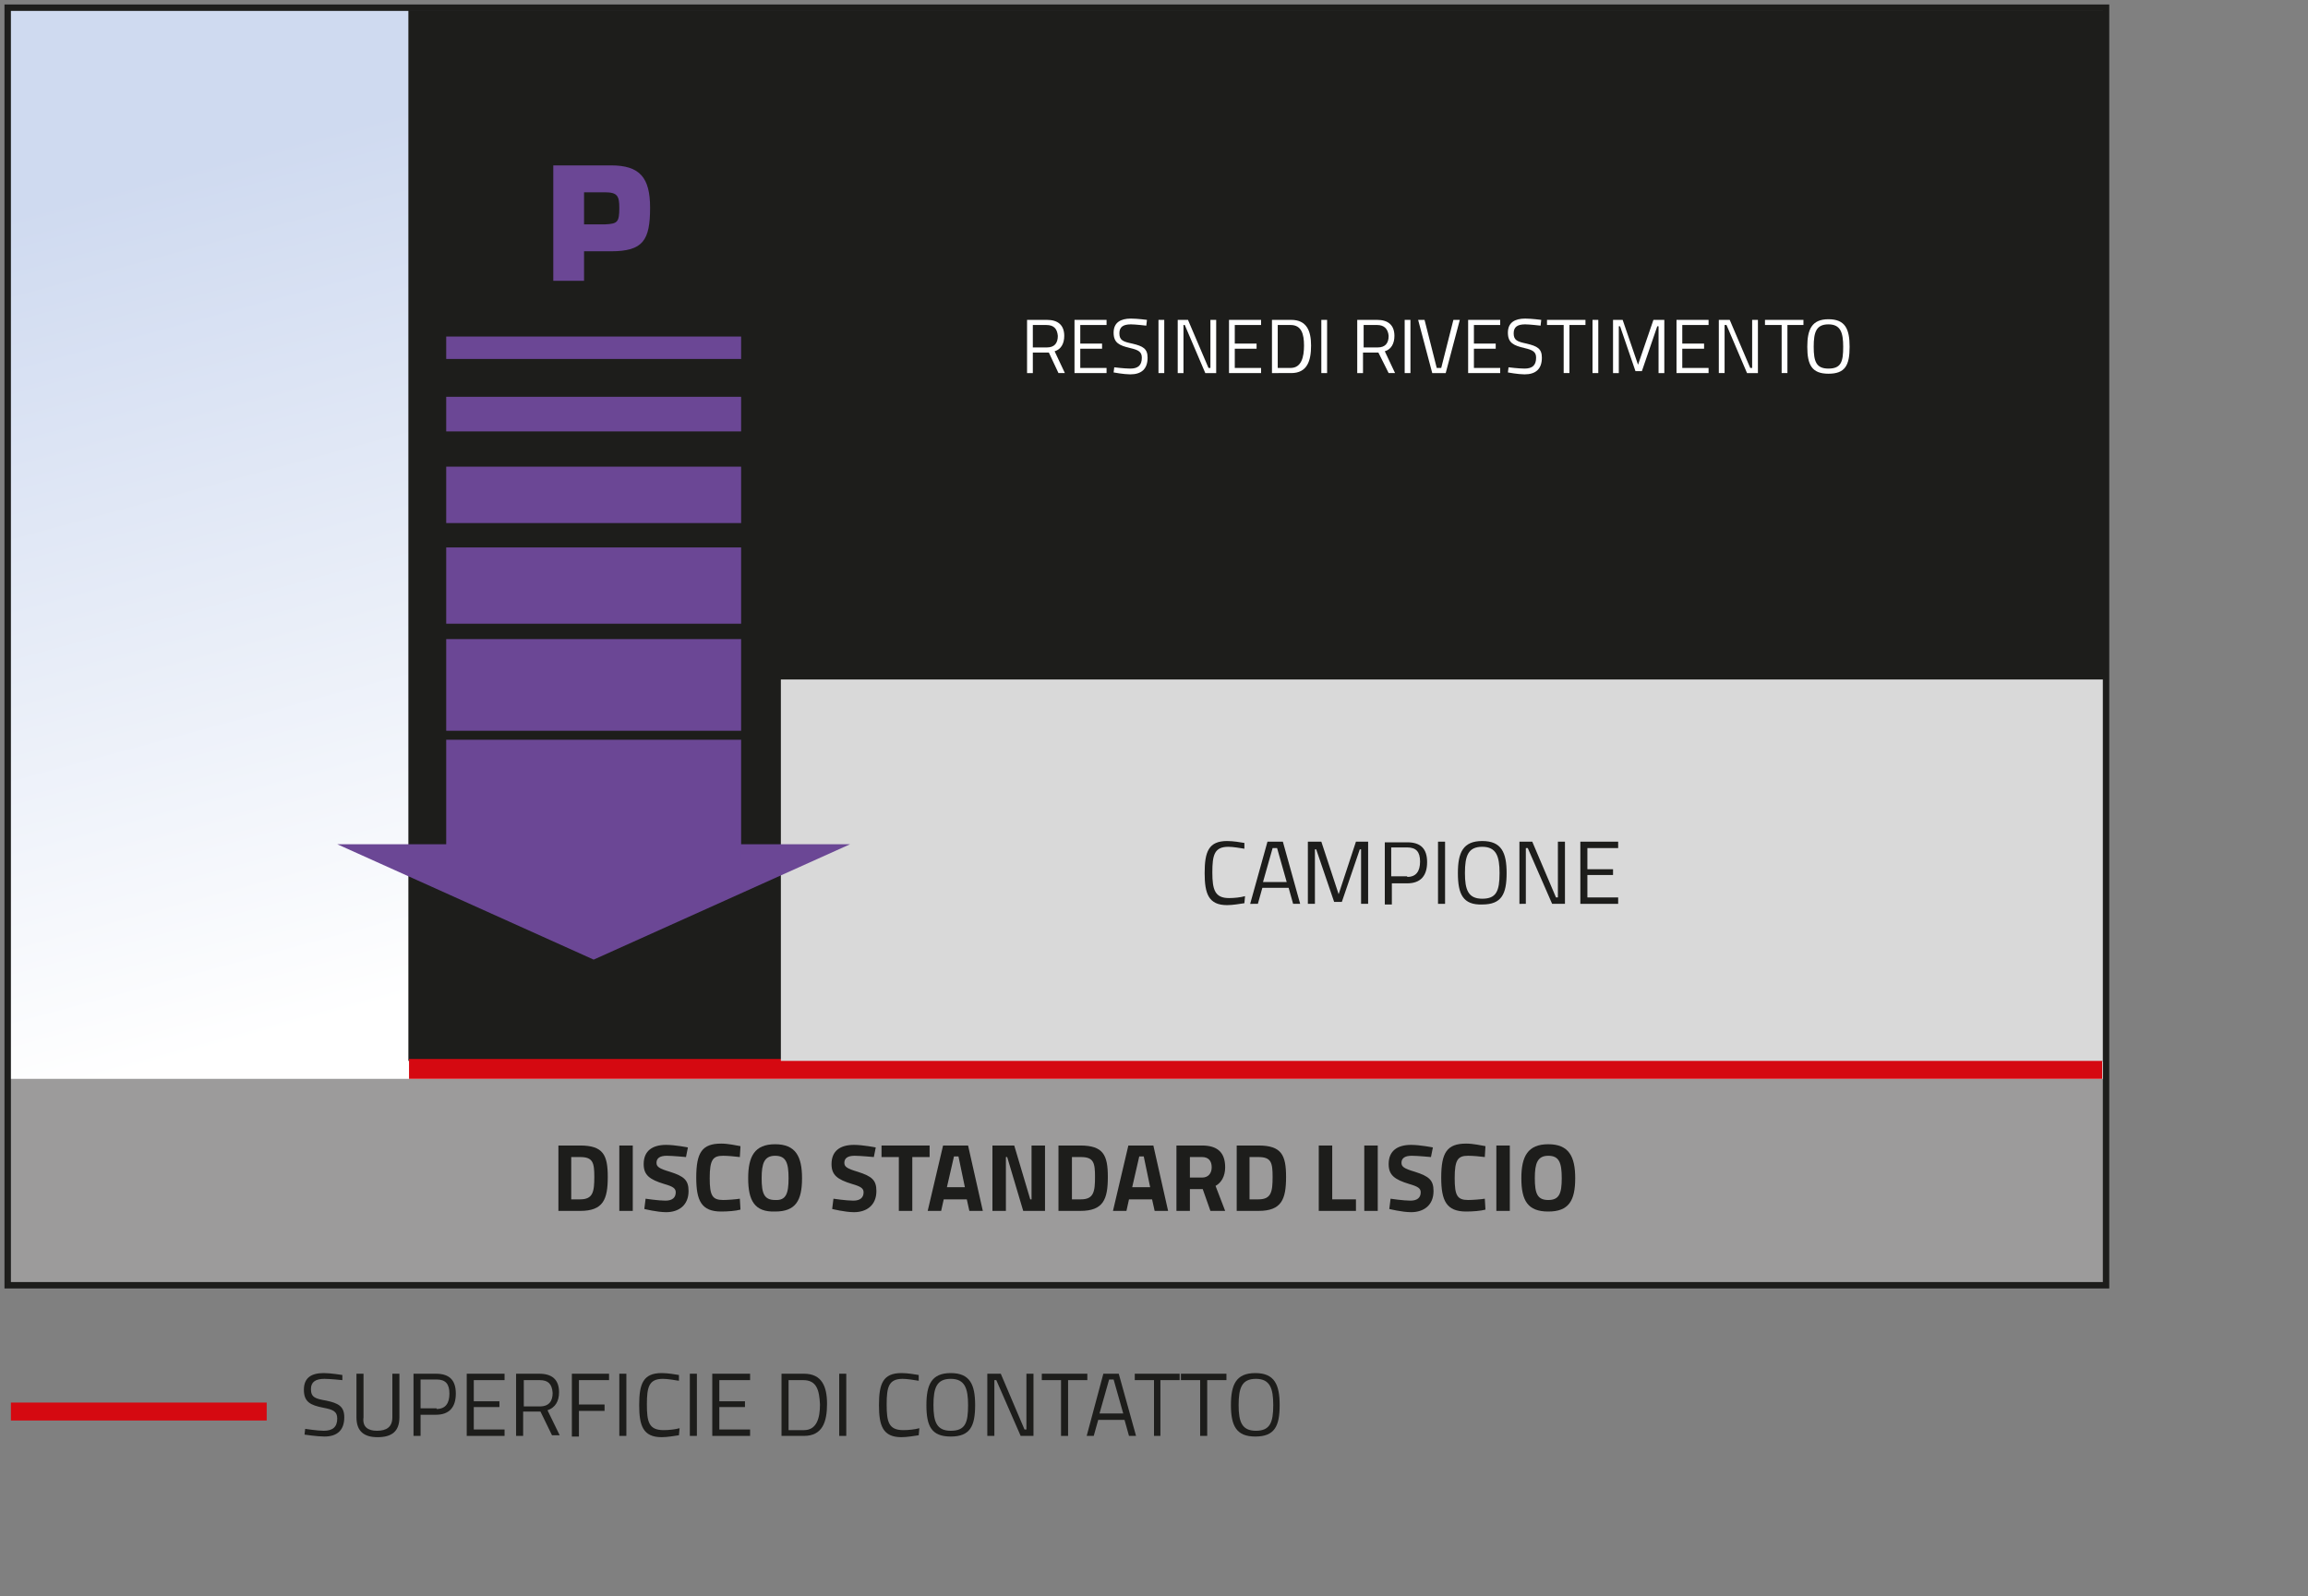 <?xml version="1.0" encoding="utf-8"?>
<!-- Generator: Adobe Illustrator 27.3.1, SVG Export Plug-In . SVG Version: 6.00 Build 0)  -->
<svg version="1.1" id="Calque_1" xmlns="http://www.w3.org/2000/svg" xmlns:xlink="http://www.w3.org/1999/xlink" x="0px" y="0px"
	 viewBox="0 0 360 249" style="enable-background:new 0 0 360 249;" xml:space="preserve">
<rect x="0" y="0" width="360" height="249" fill="#808080" stroke="none"/>
<style type="text/css">
	.st0{fill:url(#SVGID_1_);}
	.st1{fill:#9C9B9B;}
	.st2{fill:#D50911;}
	.st3{fill:#1D1D1B;}
	.st4{fill:#D9D9D9;}
	.st5{fill:#6B4795;}
	.st6{fill:none;stroke:#1D1D1B;}
	.st7{fill:#FFFFFF;}
</style>
<g>
	
		<linearGradient id="SVGID_1_" gradientUnits="userSpaceOnUse" x1="136.715" y1="252.558" x2="173.785" y2="115.489" gradientTransform="matrix(1 0 0 -1 0 249.276)">
		<stop  offset="0" style="stop-color:#CFDAF0"/>
		<stop  offset="0.949" style="stop-color:#FFFFFF"/>
	</linearGradient>
	<rect x="1.2" y="1.1" class="st0" width="327.3" height="199.3"/>
	<rect x="1.1" y="168.3" class="st1" width="327.7" height="32.2"/>
	<rect x="1.7" y="218.8" class="st2" width="39.9" height="2.8"/>
	<rect x="63.7" y="1.6" class="st3" width="264.7" height="163.9"/>
	<rect x="63.8" y="165.2" class="st2" width="264.1" height="3.1"/>
	<rect x="121.8" y="106" class="st4" width="206.7" height="59.5"/>
	<g>
		<g>
			<path class="st5" d="M86.3,43.8v-18h9c4.5,0,6.1,1.9,6.1,6.6c0,5.1-1.1,6.8-6.1,6.8h-4.2v4.6C91.1,43.8,86.3,43.8,86.3,43.8z
				 M94.4,35c1.9-0.1,2.2-0.3,2.2-2.6c0-1.8-0.3-2.4-2.2-2.4h-3.3v5H94.4z"/>
		</g>
	</g>
	<rect x="1.2" y="1.2" class="st6" width="327.3" height="199.3"/>
	<polygon class="st5" points="132.6,131.7 92.6,149.7 52.6,131.7 	"/>
	<rect x="69.6" y="115.4" class="st5" width="46" height="18.7"/>
	<rect x="69.6" y="99.7" class="st5" width="46" height="14.3"/>
	<rect x="69.6" y="85.4" class="st5" width="46" height="11.9"/>
	<rect x="69.6" y="72.8" class="st5" width="46" height="8.8"/>
	<rect x="69.6" y="61.9" class="st5" width="46" height="5.4"/>
	<rect x="69.6" y="52.5" class="st5" width="46" height="3.5"/>
</g>
<g>
	<path class="st7" d="M161.1,55v3.2h-0.9v-8.3h3.1c1.7,0,2.7,0.8,2.7,2.5c0,1.2-0.5,2.1-1.5,2.4l1.6,3.4h-1l-1.5-3.2H161.1z
		 M163.2,50.7h-2.1v3.5h2.2c1.2,0,1.7-0.7,1.7-1.8C164.9,51.3,164.4,50.7,163.2,50.7z"/>
	<path class="st7" d="M167.6,49.9h5v0.8h-4.1v2.9h3.4v0.8h-3.4v3h4.1v0.8h-5V49.9z"/>
	<path class="st7" d="M178.8,50.8c0,0-1.7-0.2-2.4-0.2c-1.2,0-1.8,0.4-1.8,1.4c0,1.1,0.6,1.3,2,1.6c1.7,0.4,2.4,0.8,2.4,2.2
		c0,1.8-1,2.6-2.7,2.6c-1,0-2.6-0.3-2.6-0.3l0.1-0.8c0,0,1.6,0.2,2.5,0.2c1.2,0,1.8-0.5,1.8-1.7c0-0.9-0.5-1.2-1.8-1.5
		c-1.7-0.4-2.6-0.8-2.6-2.4c0-1.6,1.1-2.2,2.7-2.2c1,0,2.5,0.2,2.5,0.2L178.8,50.8z"/>
	<path class="st7" d="M180.7,49.9h0.9v8.3h-0.9V49.9z"/>
	<path class="st7" d="M183.6,49.9h1.7l3.2,7.5h0.3v-7.5h0.9v8.3H188l-3.2-7.5h-0.2v7.5h-0.9V49.9z"/>
	<path class="st7" d="M191.7,49.9h5v0.8h-4.1v2.9h3.4v0.8h-3.4v3h4.1v0.8h-5V49.9z"/>
	<path class="st7" d="M198.4,58.2v-8.3h3c2.4,0,3.1,1.7,3.1,4c0,2.4-0.6,4.3-3.1,4.3H198.4z M201.3,50.7h-2v6.7h2
		c1.7,0,2.1-1.7,2.1-3.5S203,50.7,201.3,50.7z"/>
	<path class="st7" d="M206.1,49.9h0.9v8.3h-0.9V49.9z"/>
	<path class="st7" d="M212.6,55v3.2h-0.9v-8.3h3.1c1.7,0,2.7,0.8,2.7,2.5c0,1.2-0.5,2.1-1.5,2.4l1.6,3.4h-1L215,55H212.6z
		 M214.8,50.7h-2.1v3.5h2.2c1.2,0,1.7-0.7,1.7-1.8C216.5,51.3,215.9,50.7,214.8,50.7z"/>
	<path class="st7" d="M219.1,49.9h0.9v8.3h-0.9V49.9z"/>
	<path class="st7" d="M227.7,49.9l-2.2,8.3h-2.1l-2.2-8.3h1l1.9,7.5h0.7l1.9-7.5H227.7z"/>
	<path class="st7" d="M229,49.9h5v0.8h-4.1v2.9h3.4v0.8h-3.4v3h4.1v0.8h-5V49.9z"/>
	<path class="st7" d="M240.3,50.8c0,0-1.7-0.2-2.4-0.2c-1.2,0-1.8,0.4-1.8,1.4c0,1.1,0.6,1.3,2,1.6c1.7,0.4,2.4,0.8,2.4,2.2
		c0,1.8-1,2.6-2.7,2.6c-1,0-2.6-0.3-2.6-0.3l0.1-0.8c0,0,1.6,0.2,2.5,0.2c1.2,0,1.8-0.5,1.8-1.7c0-0.9-0.5-1.2-1.8-1.5
		c-1.7-0.4-2.6-0.8-2.6-2.4c0-1.6,1.1-2.2,2.7-2.2c1,0,2.5,0.2,2.5,0.2L240.3,50.8z"/>
	<path class="st7" d="M241.3,49.9h6v0.8h-2.5v7.5h-0.9v-7.5h-2.6V49.9z"/>
	<path class="st7" d="M248.4,49.9h0.9v8.3h-0.9V49.9z"/>
	<path class="st7" d="M251.4,49.9h1.7l2.4,7l2.4-7h1.7v8.3h-0.9v-7.3h-0.2l-2.4,7h-1l-2.4-7h-0.2v7.3h-0.9V49.9z"/>
	<path class="st7" d="M261.5,49.9h5v0.8h-4.1v2.9h3.4v0.8h-3.4v3h4.1v0.8h-5V49.9z"/>
	<path class="st7" d="M268.1,49.9h1.7l3.2,7.5h0.3v-7.5h0.9v8.3h-1.7l-3.2-7.5H269v7.5h-0.9V49.9z"/>
	<path class="st7" d="M275.3,49.9h6v0.8h-2.5v7.5h-0.9v-7.5h-2.6V49.9z"/>
	<path class="st7" d="M281.9,54.1c0-2.7,0.7-4.3,3.3-4.3s3.3,1.5,3.3,4.3c0,2.9-0.7,4.2-3.3,4.2C282.6,58.3,281.9,56.9,281.9,54.1z
		 M287.5,54.1c0-2.2-0.4-3.5-2.3-3.5c-1.9,0-2.3,1.2-2.3,3.5c0,2.3,0.4,3.4,2.3,3.4C287.2,57.5,287.5,56.4,287.5,54.1z"/>
</g>
<g>
	<path class="st3" d="M194.1,140.9c-0.7,0.1-1.8,0.3-2.7,0.3c-2.9,0-3.5-1.8-3.5-5c0-3.3,0.6-5,3.5-5c1,0,2.1,0.2,2.7,0.3l0,0.9
		c-0.6-0.1-1.8-0.3-2.5-0.3c-2.2,0-2.5,1.3-2.5,4c0,2.7,0.4,4,2.6,4c0.8,0,1.8-0.1,2.5-0.3L194.1,140.9z"/>
	<path class="st3" d="M197.7,131.3h2.4l2.7,9.7h-1.1l-0.7-2.5h-4.1l-0.7,2.5H195L197.7,131.3z M197,137.6h3.7l-1.5-5.3h-0.7
		L197,137.6z"/>
	<path class="st3" d="M204.2,131.3h1.9l2.7,8.2l2.7-8.2h1.9v9.7h-1.1v-8.5h-0.2l-2.8,8.2h-1.2l-2.8-8.2h-0.2v8.5h-1.1V131.3z"/>
	<path class="st3" d="M217.1,137.8v3.3H216v-9.7h3.5c2.1,0,3.1,1,3.1,3.1c0,2.1-1,3.3-3.1,3.3H217.1z M219.5,136.8
		c1.4,0,2-0.9,2-2.4c0-1.5-0.6-2.2-2-2.2h-2.5v4.5H219.5z"/>
	<path class="st3" d="M224.3,131.3h1.1v9.7h-1.1V131.3z"/>
	<path class="st3" d="M227.4,136.2c0-3.2,0.8-5,3.8-5c3,0,3.8,1.8,3.8,5c0,3.3-0.8,4.9-3.8,4.9C228.2,141.2,227.4,139.5,227.4,136.2
		z M233.9,136.2c0-2.6-0.5-4.1-2.7-4.1c-2.2,0-2.7,1.4-2.7,4.1c0,2.6,0.5,4,2.7,4C233.4,140.2,233.9,139,233.9,136.2z"/>
	<path class="st3" d="M237,131.3h2l3.7,8.7h0.3v-8.7h1.1v9.7h-2l-3.8-8.7h-0.3v8.7H237V131.3z"/>
	<path class="st3" d="M246.5,131.3h5.9v1h-4.8v3.3h4v0.9h-4v3.5h4.8v1h-5.9V131.3z"/>
</g>
<g>
	<path class="st3" d="M53.4,215.3c0,0-1.9-0.2-2.8-0.2c-1.4,0-2.1,0.5-2.1,1.6c0,1.3,0.7,1.5,2.4,1.8c1.9,0.4,2.8,0.9,2.8,2.6
		c0,2.1-1.2,3-3.1,3c-1.1,0-3.1-0.3-3.1-0.3l0.1-0.9c0,0,1.9,0.3,2.9,0.3c1.4,0,2.1-0.6,2.1-1.9c0-1.1-0.6-1.4-2.2-1.7
		c-2-0.4-3-0.9-3-2.8c0-1.9,1.2-2.6,3.1-2.6c1.1,0,2.9,0.3,2.9,0.3L53.4,215.3z"/>
	<path class="st3" d="M58.8,223.2c1.5,0,2.4-0.6,2.4-2.1v-6.8h1.1v6.8c0,2.2-1.2,3.1-3.4,3.1c-2.1,0-3.3-0.9-3.3-3.1v-6.8h1.1v6.8
		C56.5,222.6,57.4,223.2,58.8,223.2z"/>
	<path class="st3" d="M65.6,220.7v3.3h-1.1v-9.7h3.5c2.1,0,3.1,1,3.1,3.1c0,2.1-1,3.3-3.1,3.3H65.6z M68.1,219.8c1.4,0,2-0.9,2-2.4
		c0-1.5-0.6-2.2-2-2.2h-2.5v4.5H68.1z"/>
	<path class="st3" d="M72.8,214.3h5.9v1h-4.8v3.3h4v0.9h-4v3.5h4.8v1h-5.9V214.3z"/>
	<path class="st3" d="M81.6,220.3v3.7h-1.1v-9.7h3.6c2,0,3.1,0.9,3.1,2.9c0,1.4-0.6,2.4-1.8,2.8l1.9,3.9h-1.2l-1.8-3.7H81.6z
		 M84.2,215.3h-2.5v4.1h2.5c1.5,0,2-0.9,2-2.1C86.1,215.9,85.5,215.3,84.2,215.3z"/>
	<path class="st3" d="M89.2,214.3H95v1h-4.7v3.8h4v1h-4v4h-1.1V214.3z"/>
	<path class="st3" d="M96.6,214.3h1.1v9.7h-1.1V214.3z"/>
	<path class="st3" d="M105.9,223.9c-0.7,0.1-1.8,0.3-2.7,0.3c-2.9,0-3.5-1.8-3.5-5c0-3.3,0.6-5,3.5-5c1,0,2.1,0.2,2.7,0.3l0,0.9
		c-0.6-0.1-1.8-0.3-2.5-0.3c-2.2,0-2.5,1.3-2.5,4c0,2.7,0.3,4,2.6,4c0.8,0,1.8-0.1,2.5-0.3L105.9,223.9z"/>
	<path class="st3" d="M107.6,214.3h1.1v9.7h-1.1V214.3z"/>
	<path class="st3" d="M111.1,214.3h5.9v1h-4.8v3.3h4v0.9h-4v3.5h4.8v1h-5.9V214.3z"/>
	<path class="st3" d="M121.9,224v-9.7h3.5c2.8,0,3.6,2,3.6,4.7c0,2.8-0.7,5-3.6,5H121.9z M125.3,215.3H123v7.8h2.4
		c2,0,2.5-1.9,2.5-4C127.8,216.9,127.4,215.3,125.3,215.3z"/>
	<path class="st3" d="M130.9,214.3h1.1v9.7h-1.1V214.3z"/>
	<path class="st3" d="M143.3,223.9c-0.7,0.1-1.8,0.3-2.7,0.3c-2.9,0-3.5-1.8-3.5-5c0-3.3,0.6-5,3.5-5c1,0,2.1,0.2,2.7,0.3l0,0.9
		c-0.6-0.1-1.8-0.3-2.5-0.3c-2.2,0-2.5,1.3-2.5,4c0,2.7,0.3,4,2.6,4c0.8,0,1.8-0.1,2.5-0.3L143.3,223.9z"/>
	<path class="st3" d="M144.5,219.2c0-3.2,0.8-5,3.8-5c3,0,3.8,1.8,3.8,5c0,3.3-0.8,4.9-3.8,4.9C145.3,224.1,144.5,222.5,144.5,219.2
		z M151,219.2c0-2.6-0.5-4.1-2.7-4.1c-2.2,0-2.7,1.4-2.7,4.1c0,2.6,0.5,4,2.7,4C150.6,223.2,151,221.9,151,219.2z"/>
	<path class="st3" d="M154.1,214.3h2l3.7,8.7h0.3v-8.7h1.1v9.7h-2l-3.8-8.7h-0.3v8.7h-1.1V214.3z"/>
	<path class="st3" d="M162.6,214.3h7v1h-3v8.7h-1.1v-8.7h-3V214.3z"/>
	<path class="st3" d="M172.1,214.3h2.4l2.7,9.7h-1.1l-0.7-2.5h-4.1l-0.7,2.5h-1.1L172.1,214.3z M171.5,220.5h3.7l-1.5-5.3h-0.7
		L171.5,220.5z"/>
	<path class="st3" d="M177,214.3h7v1h-3v8.7H180v-8.7h-3V214.3z"/>
	<path class="st3" d="M184.3,214.3h7v1h-3v8.7h-1.1v-8.7h-3V214.3z"/>
	<path class="st3" d="M192,219.2c0-3.2,0.8-5,3.8-5c3,0,3.8,1.8,3.8,5c0,3.3-0.8,4.9-3.8,4.9C192.9,224.1,192,222.5,192,219.2z
		 M198.6,219.2c0-2.6-0.5-4.1-2.7-4.1c-2.2,0-2.7,1.4-2.7,4.1c0,2.6,0.5,4,2.7,4C198.1,223.2,198.6,221.9,198.6,219.2z"/>
</g>
<g>
	<path class="st3" d="M87.1,188.9v-10.2h3.4c3.6,0,4.3,1.5,4.3,4.9c0,3.5-0.7,5.3-4.3,5.3H87.1z M90.5,180.5h-1.4v6.6h1.4
		c2,0,2.2-1.2,2.2-3.5C92.7,181.4,92.5,180.5,90.5,180.5z"/>
	<path class="st3" d="M96.6,178.7h2.1v10.2h-2.1V178.7z"/>
	<path class="st3" d="M107,180.5c0,0-2.1-0.2-3-0.2c-1.1,0-1.6,0.4-1.6,1.1c0,0.6,0.4,0.9,2.1,1.4c2.2,0.7,2.9,1.3,2.9,3
		c0,2.2-1.5,3.3-3.5,3.3c-1.4,0-3.4-0.5-3.4-0.5l0.2-1.6c0,0,2,0.3,3.1,0.3c1.1,0,1.6-0.5,1.6-1.3c0-0.6-0.4-0.9-1.8-1.3
		c-2.3-0.7-3.2-1.4-3.2-3.1c0-2.1,1.4-3,3.5-3c1.4,0,3.4,0.4,3.4,0.4L107,180.5z"/>
	<path class="st3" d="M115.5,188.7c-0.7,0.2-2,0.3-3,0.3c-3.1,0-3.9-1.7-3.9-5.3c0-3.9,0.9-5.3,3.9-5.3c1.1,0,2.4,0.3,3,0.4
		l-0.1,1.7c-0.7-0.1-2-0.2-2.6-0.2c-1.6,0-2.1,0.6-2.1,3.5c0,2.7,0.4,3.4,2.1,3.4c0.7,0,2-0.1,2.6-0.2L115.5,188.7z"/>
	<path class="st3" d="M116.7,183.8c0-3.4,1-5.3,4.2-5.3c3.2,0,4.2,1.9,4.2,5.3c0,3.5-1,5.2-4.2,5.2
		C117.7,189.1,116.7,187.3,116.7,183.8z M123,183.8c0-2.4-0.4-3.5-2.1-3.5c-1.7,0-2.1,1.2-2.1,3.5c0,2.4,0.4,3.4,2.1,3.4
		C122.6,187.3,123,186.2,123,183.8z"/>
	<path class="st3" d="M136.3,180.5c0,0-2.1-0.2-3-0.2c-1.1,0-1.6,0.4-1.6,1.1c0,0.6,0.4,0.9,2.1,1.4c2.2,0.7,2.9,1.3,2.9,3
		c0,2.2-1.5,3.3-3.5,3.3c-1.4,0-3.4-0.5-3.4-0.5l0.2-1.6c0,0,2,0.3,3.1,0.3c1.1,0,1.6-0.5,1.6-1.3c0-0.6-0.4-0.9-1.8-1.3
		c-2.3-0.7-3.2-1.4-3.2-3.1c0-2.1,1.4-3,3.5-3c1.4,0,3.4,0.4,3.4,0.4L136.3,180.5z"/>
	<path class="st3" d="M137.5,178.7h7.5v1.8h-2.7v8.4h-2.1v-8.4h-2.7V178.7z"/>
	<path class="st3" d="M147.1,178.7h3.9l2.3,10.2h-2.1l-0.4-1.8h-3.6l-0.4,1.8h-2.1L147.1,178.7z M147.7,185.2h2.8l-1-4.8h-0.7
		L147.7,185.2z"/>
	<path class="st3" d="M154.7,178.7h3.5l2.5,8.4h0.2v-8.4h2.1v10.2h-3.4l-2.5-8.4h-0.2v8.4h-2.1V178.7z"/>
	<path class="st3" d="M165.1,188.9v-10.2h3.4c3.6,0,4.3,1.5,4.3,4.9c0,3.5-0.7,5.3-4.3,5.3H165.1z M168.6,180.5h-1.4v6.6h1.4
		c2,0,2.2-1.2,2.2-3.5C170.8,181.4,170.6,180.5,168.6,180.5z"/>
	<path class="st3" d="M176,178.7h3.9l2.3,10.2h-2.1l-0.4-1.8h-3.6l-0.4,1.8h-2.1L176,178.7z M176.6,185.2h2.8l-1-4.8h-0.7
		L176.6,185.2z"/>
	<path class="st3" d="M185.6,185.5v3.4h-2.1v-10.2h4c2.3,0,3.6,1,3.6,3.4c0,1.4-0.6,2.4-1.5,2.9l1.5,3.9h-2.3l-1.2-3.4H185.6z
		 M187.5,180.5h-1.9v3.2h1.9c1,0,1.5-0.7,1.5-1.6C189,181.1,188.5,180.5,187.5,180.5z"/>
	<path class="st3" d="M192.9,188.9v-10.2h3.4c3.6,0,4.3,1.5,4.3,4.9c0,3.5-0.7,5.3-4.3,5.3H192.9z M196.3,180.5h-1.4v6.6h1.4
		c2,0,2.2-1.2,2.2-3.5C198.5,181.4,198.3,180.5,196.3,180.5z"/>
	<path class="st3" d="M205.7,188.9v-10.2h2.1v8.4h3.7v1.8H205.7z"/>
	<path class="st3" d="M212.8,178.7h2.1v10.2h-2.1V178.7z"/>
	<path class="st3" d="M223.2,180.5c0,0-2.1-0.2-3-0.2c-1.1,0-1.6,0.4-1.6,1.1c0,0.6,0.4,0.9,2.1,1.4c2.2,0.7,2.9,1.3,2.9,3
		c0,2.2-1.5,3.3-3.5,3.3c-1.4,0-3.4-0.5-3.4-0.5l0.2-1.6c0,0,2,0.3,3.1,0.3c1.1,0,1.6-0.5,1.6-1.3c0-0.6-0.4-0.9-1.8-1.3
		c-2.3-0.7-3.2-1.4-3.2-3.1c0-2.1,1.4-3,3.5-3c1.4,0,3.4,0.4,3.4,0.4L223.2,180.5z"/>
	<path class="st3" d="M231.7,188.7c-0.7,0.2-2,0.3-3,0.3c-3.1,0-3.9-1.7-3.9-5.3c0-3.9,0.9-5.3,3.9-5.3c1.1,0,2.4,0.3,3,0.4
		l-0.1,1.7c-0.7-0.1-1.9-0.2-2.6-0.2c-1.6,0-2.1,0.6-2.1,3.5c0,2.7,0.4,3.4,2.1,3.4c0.7,0,2-0.1,2.6-0.2L231.7,188.7z"/>
	<path class="st3" d="M233.4,178.7h2.1v10.2h-2.1V178.7z"/>
	<path class="st3" d="M237.3,183.8c0-3.4,1-5.3,4.2-5.3s4.2,1.9,4.2,5.3c0,3.5-1,5.2-4.2,5.2S237.3,187.3,237.3,183.8z M243.6,183.8
		c0-2.4-0.4-3.5-2.1-3.5s-2.1,1.2-2.1,3.5c0,2.4,0.4,3.4,2.1,3.4S243.6,186.2,243.6,183.8z"/>
</g>
</svg>
